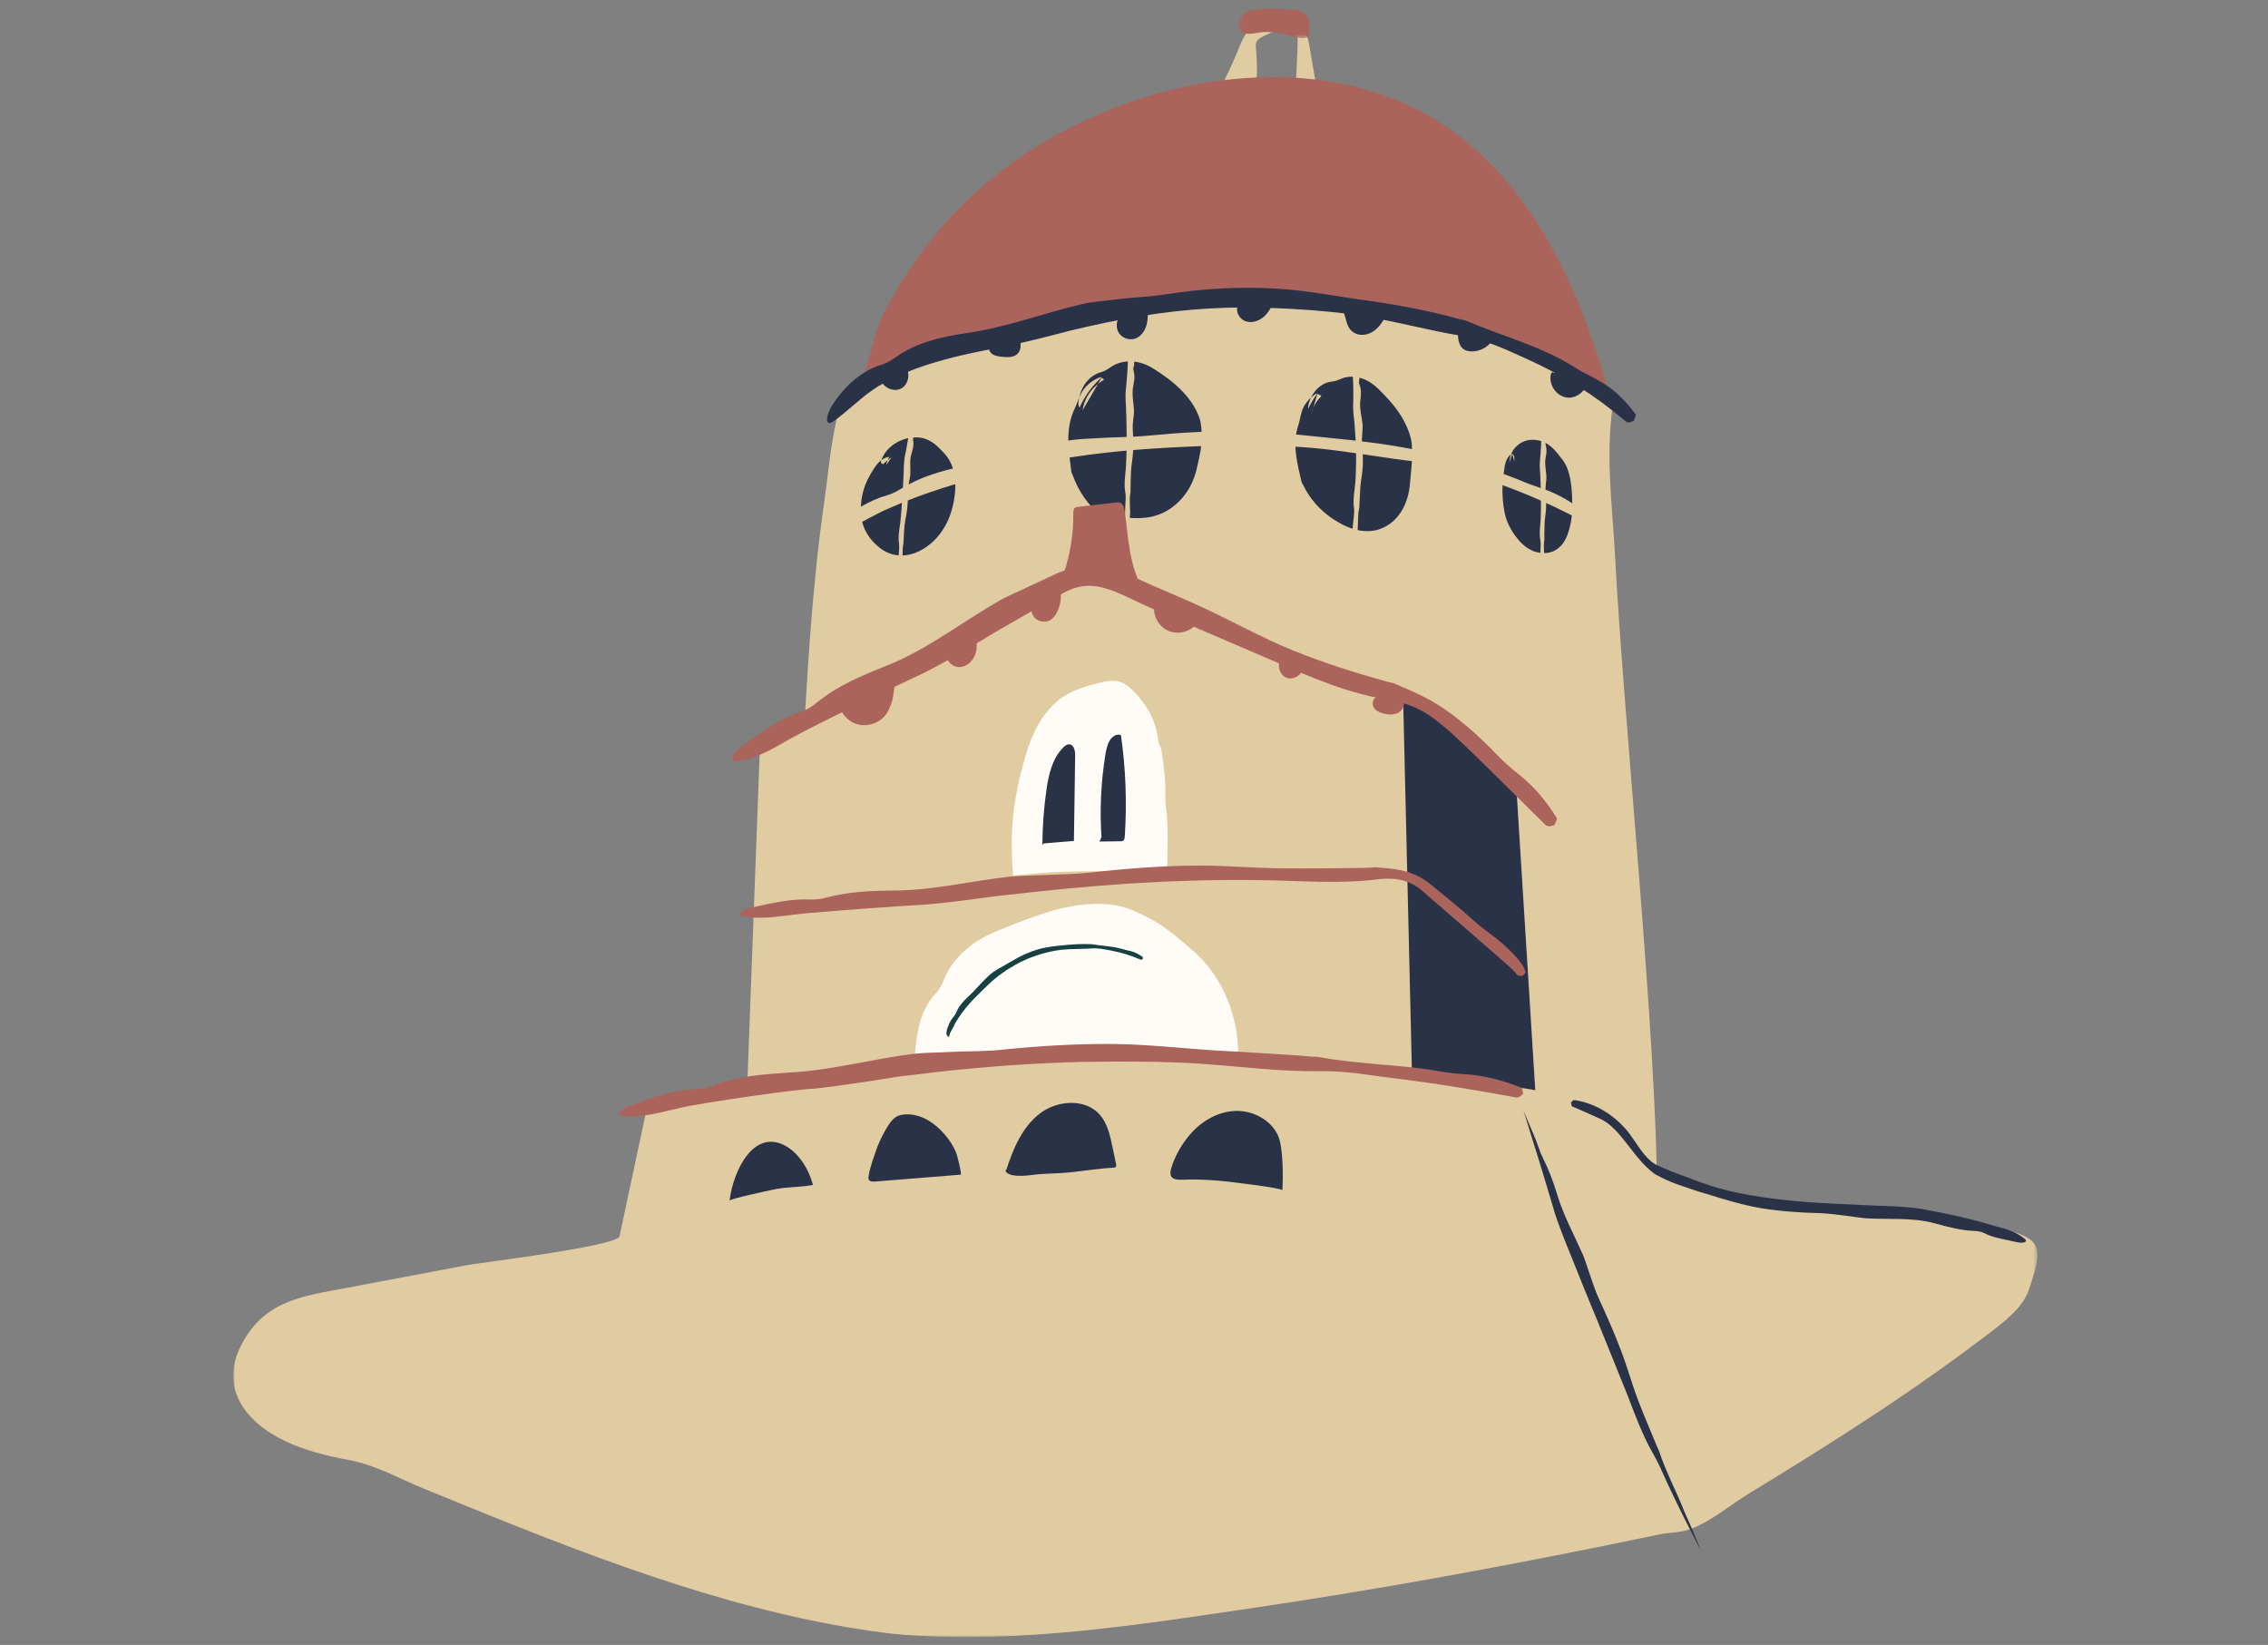 <?xml version="1.0" encoding="UTF-8"?>
<svg width="564px" height="409px" viewBox="0 0 564 409" version="1.1" xmlns="http://www.w3.org/2000/svg" xmlns:xlink="http://www.w3.org/1999/xlink">
    <rect x="0" y="0" width="564" height="409" fill="#808080" stroke="none"/>
    <!-- Generator: Sketch 59.1 (86144) - https://sketch.com -->
    <title>Giovanni Segantini Museum</title>
    <desc>Created with Sketch.</desc>
    <defs>
        <polygon id="path-1" points="0 1.038 448.647 1.038 448.647 145.064 0 145.064"></polygon>
        <polygon id="path-3" points="0.205 1.956 18.084 1.956 18.084 9.458 0.205 9.458"></polygon>
    </defs>
    <g id="Giovanni-Segantini-Museum" stroke="none" stroke-width="1" fill="none" fill-rule="evenodd">
        <g id="Group-113" transform="translate(58, 0)">
            <path d="M252.843,23.632 C254.976,21.108 254.611,17.411 254.482,14.108 C254.353,10.806 253.55,10.24 256.536,8.834 C258.835,7.752 263.356,5.592 264.29,7.955 C264.771,9.172 264.721,10.526 264.664,11.832 C264.495,15.682 264.326,19.53 264.157,23.378 C264.04,26.078 249.28,23.431 247.272,23.072 C246.928,23.012 246.569,22.939 246.3,22.718 C245.575,22.119 245.953,20.957 246.386,20.123 C247.925,17.167 249.213,14.06 250.49,10.98 C251.301,9.021 252.471,7.01 254.432,6.205 C255.717,5.675 257.156,5.741 258.541,5.816 C262.784,6.045 266.178,5.513 267.354,10.043 C267.761,11.612 269.672,25.262 270.648,25.434 C266.803,24.757 262.953,24.08 259.105,23.401 C257.859,23.181 256.46,22.994 255.421,23.719" id="Fill-1" fill="#E1CCA2"></path>
            <path d="M213.046,29.358 C241.035,16.671 274.279,14.841 298.588,29.529 C325.059,45.52 337.025,77.674 343.405,102.678 C342.809,100.343 301.054,95.503 296.683,95.533 C280.521,95.644 264.357,95.729 248.197,95.787 C232.039,95.846 215.879,95.876 199.721,95.88 C184.586,95.884 169,92.668 154.183,98.084 C158.341,92.576 158.566,84.009 161.886,77.608 C165.964,69.742 171.026,62.495 176.593,56.034 C186.209,44.874 198.962,35.741 213.046,29.358" id="Fill-3" fill="#AA645C"></path>
            <path d="M151.813,97.272 C197.023,77.437 240.836,72.388 287.071,78.531 C305.051,79.943 326.597,86.745 343.405,98.632 C341.021,112.401 342.928,124.816 343.659,138.797 C345.769,179.082 354.046,258.479 354.046,296.955 C335.651,298.738 302.373,258.404 283.904,258.1 C246.989,257.495 209.565,267.418 173.496,258.98 C168.726,257.864 171.768,256.514 166.888,256.599 C156.895,256.772 146.928,260.997 136.96,259.706 C137.006,237.424 140.362,214.464 141.46,192.086 C142.567,169.462 143.803,146.803 147.031,124.363 C148.338,115.264 148.463,109.125 151.813,97.272" id="Fill-5" fill="#E1CCA2"></path>
            <path d="M149.031,104.921 C152.774,102.296 155.542,99.344 159.136,96.868 C161.45,95.167 167.872,91.996 174.406,90.128 C180.906,88.198 187.226,87.03 188.48,86.83 C194.682,85.787 207.844,82.291 208.276,82.174 C214.069,80.8 219.844,79.537 225.693,78.596 C231.324,77.681 236.998,77.026 242.698,76.702 C247.974,76.4 253.269,76.382 258.558,76.589 C265.116,76.841 271.694,77.286 278.218,78.171 C287.655,79.462 296.677,82.1 306.034,83.617 C311.679,84.564 316.852,87.064 321.984,89.389 C330.58,93.259 338.635,98.294 345.765,104.349 C346.083,104.617 346.373,104.953 346.816,105.024 C347.193,105.084 347.772,104.806 348.266,104.681 C348.447,104.121 348.92,103.259 348.757,103.037 C346.305,99.693 343.337,96.697 339.694,94.708 C337.635,93.499 335.434,92.542 333.451,91.237 C325.149,86.01 315.636,83.625 306.712,79.785 C306.116,79.539 305.45,79.505 304.825,79.329 C297.557,77.29 290.125,75.902 282.659,74.828 C274.757,73.76 266.971,72.173 258.959,71.734 C250.104,71.262 241.174,71.736 232.408,73.114 C227.938,73.807 223.391,73.942 218.897,74.534 C216.328,74.86 213.719,75.006 211.196,75.584 C201.574,77.852 192.338,81.368 182.462,82.803 C176.478,83.683 170.315,84.985 165.104,88.581 C163.829,89.46 162.523,90.336 161.023,90.745 C155.816,92.387 151.632,96.493 148.741,101.095 C147.025,104.147 147.571,105.886 149.031,104.921" id="Fill-7" fill="#2A3248"></path>
            <path d="M163.689,113.748 C157.425,117.707 155.629,127.267 160.035,133.23 C161.001,134.538 162.233,135.688 163.731,136.317 C167.609,137.943 172.168,135.618 174.747,132.298 C178.375,127.629 179.203,120.942 176.827,115.527 C176.064,113.788 174.958,112.142 173.378,111.088 C169.472,108.481 163.272,111.044 162.344,115.651" id="Fill-9" fill="#2A3248"></path>
            <path d="M163.28,113.596 C161.349,113.723 160.135,115.232 159.237,116.66 C158.593,117.601 157.103,120.051 156.527,122.705 C155.873,125.336 156.122,127.967 156.163,128.479 C156.267,129.767 156.946,131.739 157.938,133.184 C158.891,134.659 160.018,135.557 160.083,135.624 C160.981,136.458 162.05,137.179 163.262,137.618 C164.474,138.066 165.775,138.198 167.007,138.076 C169.395,137.83 171.483,136.744 173.219,135.356 C174.831,134.058 176.14,132.408 177.111,130.633 C178.345,128.425 179.027,125.959 179.374,123.452 C179.897,119.864 179.535,115.691 176.867,112.768 C176.062,111.92 175.282,111.063 174.338,110.328 C173.378,109.605 172.214,109.02 171.002,108.845 C168.974,108.547 166.947,108.972 165.183,109.907 C163.431,110.85 161.891,112.397 161.154,114.426 C161.1,114.607 161.001,114.793 161.079,114.992 C161.144,115.164 161.438,115.349 161.635,115.508 C161.965,115.478 162.519,115.53 162.579,115.452 C163.494,114.239 164.406,113.471 165.302,112.542 C165.801,111.982 166.437,111.493 167.172,111.257 C168.67,110.816 170.249,110.572 171.759,110.985 C173.243,111.392 174.549,112.583 175.119,114.104 C175.194,114.305 175.375,114.444 175.482,114.634 C176.674,116.834 177.362,119.376 177.276,121.913 C177.183,124.619 175.985,127.099 174.721,129.253 C173.317,131.683 171.449,133.732 168.978,134.965 C167.72,135.585 166.272,135.485 165.141,135.084 C164.468,134.858 163.937,134.423 163.343,134.034 C161.027,132.62 158.52,129.668 158.975,126.352 C159.261,124.371 159.875,122.681 159.932,120.674 C159.968,120.184 160.089,119.683 160.447,119.334 C161.714,118.159 162.245,116.681 163.32,115.317 C163.997,114.529 163.959,113.534 163.28,113.596" id="Fill-11" fill="#2A3248"></path>
            <path d="M211.231,101.988 C212.103,95.563 219.519,91.326 225.845,92.732 C232.169,94.139 236.861,100.03 238.179,106.38 C239.734,113.869 236.434,122.68 229.379,125.626 C226.375,126.881 223.028,127.006 219.774,126.968 C218.478,126.955 217.137,126.907 215.967,126.345 C214.94,125.853 214.131,125.001 213.416,124.113 C209.896,119.738 208.145,113.978 208.632,108.383 C209.117,102.788 211.837,97.417 216.06,93.718" id="Fill-13" fill="#2A3248"></path>
            <path d="M211.827,101.711 C212.659,100.748 213.321,99.988 213.883,99.174 C214.441,98.362 215.071,97.577 215.8,96.861 C216.293,96.394 217.282,95.699 218.596,95.175 C219.907,94.647 221.54,94.341 223.066,94.421 C224.588,94.484 225.958,94.953 227.007,95.487 C228.043,96.009 228.712,96.547 228.931,96.716 C229.99,97.621 231.696,99.001 232.89,100.536 C234.126,102.021 234.897,103.48 234.948,103.56 C236.17,106.059 236.792,108.833 236.645,111.676 C236.514,114.404 235.719,117.136 234.273,119.445 C233.599,120.509 232.767,121.454 231.845,122.278 C230.903,123.084 229.833,123.702 228.71,124.182 C225.867,125.306 222.498,125.399 219.158,125.108 C217.992,125 217.123,124.724 216.621,124.262 C216.049,123.797 215.429,122.93 214.801,121.975 C213.575,120.102 212.55,118.157 211.416,116.114 C210.053,113.608 210.243,110.65 210.585,107.975 C211.137,103.419 213.452,99.122 216.738,96.037 C216.885,95.898 217.086,95.808 217.094,95.542 C217.102,95.318 216.875,94.871 216.758,94.516 C216.376,94.25 215.763,93.72 215.62,93.777 C213.484,94.581 211.628,96.12 210.677,98.181 C210.126,99.368 209.735,100.603 209.181,101.757 C208.028,104.137 207.641,106.828 207.665,109.442 C207.698,112.073 208.096,114.607 208.414,117.271 C208.465,117.624 208.68,117.928 208.801,118.256 C209.494,120.192 210.448,122.034 211.632,123.722 C212.236,124.56 212.826,125.38 213.631,126.172 C214.4,126.958 215.526,127.677 216.678,127.973 C217.88,128.31 219.019,128.387 220.054,128.501 C221.099,128.614 222.168,128.729 223.264,128.787 C225.442,128.91 227.804,128.816 230.103,127.973 C232.674,127.045 234.899,125.272 236.514,123.18 C238.153,121.083 239.154,118.629 239.693,116.159 C240.237,113.648 240.897,111.13 240.829,108.472 C240.817,106.971 240.766,105.394 240.277,103.953 C239.327,101.175 237.555,98.785 235.548,96.799 C233.52,94.79 231.267,93.18 228.77,91.621 C227.266,90.686 225.436,89.961 223.515,89.87 C221.623,89.761 219.714,90.231 218.18,91.296 C217.423,91.824 216.684,92.304 215.806,92.534 C214.255,92.936 212.92,93.948 211.962,95.243 C211.004,96.547 210.45,98.139 210.216,99.686 C210.031,100.663 210.377,101.413 210.706,101.741 C211.056,102.082 211.499,102.061 211.827,101.711" id="Fill-15" fill="#2A3248"></path>
            <path d="M268.155,102.829 C268.944,98.611 273.426,95.693 277.711,95.931 C281.993,96.169 285.829,99.056 288.031,102.741 C290.236,106.424 290.999,110.804 291.124,115.095 C291.285,120.549 289.872,126.91 284.947,129.253 C281.739,130.78 277.843,130.093 274.725,128.393 C269.576,125.584 266.063,120.13 265.239,114.324 C264.416,108.513 266.173,102.459 269.657,97.74" id="Fill-17" fill="#2A3248"></path>
            <path d="M268.699,102.61 C269.519,101.812 270.115,101.192 270.703,100.539 C271.289,99.898 271.887,99.243 272.626,98.72 C273.105,98.365 274.063,97.875 275.275,97.646 C276.483,97.388 277.881,97.476 279.193,97.912 C281.851,98.744 283.661,100.815 283.947,101.202 C284.751,102.213 285.981,103.708 286.81,105.284 C287.666,106.817 288.167,108.266 288.206,108.344 C288.983,110.788 289.388,113.482 289.49,116.139 C289.561,118.672 289.263,121.249 288.339,123.503 C287.493,125.589 286.009,127.295 284.066,128.081 C281.688,129.068 278.708,128.673 276.298,127.329 C274.54,126.34 273.056,124.91 271.794,123.378 C270.521,121.835 269.418,120.199 268.232,118.482 C266.776,116.375 266.682,113.736 266.742,111.29 C266.803,107.137 268.297,103.033 270.679,99.658 C270.789,99.509 270.946,99.384 270.908,99.149 C270.874,98.947 270.59,98.597 270.421,98.306 C270.034,98.149 269.4,97.801 269.285,97.875 C267.57,98.985 266.199,100.599 265.661,102.546 C265.339,103.664 265.17,104.808 264.815,105.896 C264.074,108.133 264.018,110.554 264.282,112.873 C264.538,115.214 265.123,117.449 265.655,119.794 C265.715,120.112 265.965,120.35 266.096,120.636 C267.678,123.973 270.215,126.828 273.312,128.919 C274.949,130.025 276.745,131.01 278.775,131.591 C280.784,132.171 283.132,132.308 285.345,131.474 C287.787,130.583 289.758,128.611 290.88,126.477 C292.025,124.327 292.508,122.045 292.665,119.832 C292.825,117.594 293.167,115.341 293.135,113.141 C293.112,111.876 293.195,110.562 292.903,109.289 C292.347,106.847 291.206,104.504 289.77,102.429 C288.318,100.319 286.621,98.532 284.771,96.699 C283.639,95.582 282.248,94.615 280.639,94.077 C279.057,93.564 277.194,93.463 275.577,94.162 C274.784,94.476 274.047,94.813 273.213,94.877 C270.23,95.149 267.999,97.908 267.381,100.686 C267.173,101.58 267.391,102.263 267.695,102.582 C267.997,102.906 268.393,102.904 268.699,102.61" id="Fill-19" fill="#2A3248"></path>
            <path d="M318.041,112.884 C315.917,118.761 316.352,125.516 319.211,131.073 C320.095,132.792 321.242,134.44 322.871,135.477 C324.502,136.515 326.691,136.833 328.374,135.886 C329.944,135.004 330.798,133.237 331.283,131.5 C332.415,127.448 332.034,123.105 330.989,119.031 C330.44,116.889 329.681,114.735 328.245,113.053 C326.809,111.368 324.583,110.224 322.402,110.585 C320.219,110.947 318.347,113.131 318.778,115.301" id="Fill-21" fill="#2A3248"></path>
            <path d="M317.663,112.995 C316.397,114.089 316.189,115.638 316.026,117.093 C315.901,118.07 315.533,120.484 315.636,122.801 C315.682,125.116 316.123,127.284 316.222,127.707 C316.401,128.783 317.035,130.382 317.772,131.632 C318.475,132.899 319.298,133.85 319.345,133.904 C320.607,135.55 322.498,137.051 324.751,137.422 C325.814,137.609 326.951,137.563 328.016,137.166 C329.09,136.773 329.988,136.018 330.616,135.165 C331.784,133.564 332.239,131.773 332.603,130.046 C333.026,127.87 333.038,125.66 332.943,123.476 C332.873,121.888 332.738,120.292 332.416,118.737 C332.096,117.192 331.56,115.586 330.497,114.236 C329.265,112.66 328.037,110.893 326.051,109.991 C324.445,109.263 322.413,109.03 320.609,109.914 C318.91,110.758 317.51,112.425 317.408,114.595 C317.408,114.784 317.365,114.991 317.506,115.153 C317.621,115.29 317.927,115.356 318.144,115.427 C318.404,115.284 318.877,115.143 318.9,115.062 C319.274,113.787 320.027,113.098 320.698,112.253 C321.106,111.792 321.644,111.329 322.284,111.25 C324.813,110.821 328.055,112.366 328.84,115.278 C328.894,115.463 329.039,115.604 329.124,115.777 C330.034,117.824 330.604,120.145 330.878,122.432 C331.149,124.874 330.692,127.298 330.203,129.536 C329.657,132.053 328.87,134.46 326.986,135.121 C325.973,135.492 324.753,135.022 323.867,134.41 C323.341,134.049 322.932,133.505 322.457,133.04 C320.637,131.233 318.559,128.529 318.449,125.519 C318.382,123.675 318.543,121.953 317.995,120.165 C317.849,119.72 317.822,119.255 317.989,118.826 C318.63,117.345 318.461,115.824 318.585,114.226 C318.682,113.247 318.12,112.596 317.663,112.995" id="Fill-23" fill="#2A3248"></path>
            <path d="M278.597,90.998 C278.12,91.998 278.322,92.935 278.432,93.882 C278.583,95.149 278.559,100.142 278.495,100.688 C278.412,102.048 278.805,104.927 278.813,105.017 C278.903,106.287 278.992,107.57 279.081,108.827 C279.149,110.052 279.206,111.277 279.226,112.504 C279.252,113.641 279.234,114.777 279.212,115.913 C279.175,117.32 279.153,118.73 279.018,120.132 C278.823,122.175 278.418,124.196 278.702,126.257 C278.875,127.494 278.599,128.705 278.505,129.928 C278.348,131.965 278.11,133.996 277.877,136.027 C277.867,136.117 277.83,136.208 277.899,136.301 C277.959,136.377 278.152,136.454 278.287,136.53 C278.479,136.5 278.813,136.492 278.841,136.436 C279.264,135.616 279.532,134.77 279.51,133.895 C279.495,133.389 279.447,132.88 279.528,132.384 C279.856,130.347 279.516,128.266 280.033,126.239 C280.067,126.104 280.027,125.965 280.037,125.828 C280.122,124.234 280.206,122.685 280.295,121.043 C280.422,119.358 280.798,117.678 280.883,115.986 C280.971,114.11 280.881,112.234 280.702,110.363 C280.603,109.407 280.752,108.446 280.786,107.487 C280.804,106.939 280.901,106.387 280.861,105.839 C280.706,103.734 280.011,101.667 280.289,99.551 C280.444,98.262 280.583,96.966 280.093,95.719 C279.975,95.413 279.896,95.095 279.973,94.774 C280.244,93.648 279.84,92.582 279.508,91.518 C279.3,90.849 278.775,90.63 278.597,90.998" id="Fill-25" fill="#E1CCA2"></path>
            <path d="M325.601,107.208 C325.166,107.944 325.251,108.673 325.271,109.4 C325.297,110.375 324.997,114.193 324.945,114.61 C324.81,115.652 325.019,117.866 325.023,117.937 C325.062,118.91 325.102,119.901 325.14,120.858 C325.16,121.815 325.184,122.754 325.206,123.675 C325.202,124.551 325.2,125.41 325.196,126.284 C325.176,127.362 325.176,128.442 325.102,129.518 C324.995,131.083 324.741,132.643 325.043,134.214 C325.223,135.157 325.068,136.092 325.057,137.031 C325.025,138.578 324.991,140.158 324.959,141.723 C324.957,141.794 324.937,141.866 324.995,141.933 C325.045,141.989 325.198,142.038 325.305,142.088 C325.45,142.056 325.704,142.032 325.722,141.987 C325.986,141.339 326.131,140.684 326.056,140.017 C326.012,139.632 325.945,139.247 325.978,138.864 C326.1,137.301 325.742,135.725 326.058,134.164 C326.078,134.061 326.042,133.954 326.044,133.85 C326.058,132.631 326.044,131.412 326.096,130.195 C326.151,128.907 326.421,127.624 326.473,126.334 C326.529,124.904 326.469,123.478 326.352,122.049 C326.294,121.32 326.417,120.59 326.465,119.859 C326.493,119.442 326.58,119.025 326.564,118.608 C326.499,117.002 326.052,115.406 326.36,113.803 C326.547,112.827 326.715,111.85 326.419,110.879 C326.346,110.641 326.308,110.396 326.386,110.154 C326.658,109.312 326.433,108.482 326.255,107.653 C326.147,107.134 325.762,106.936 325.601,107.208" id="Fill-27" fill="#E1CCA2"></path>
            <path d="M222.905,87.481 C222.333,88.414 222.434,89.361 222.446,90.304 C222.468,91.565 222.033,96.498 221.959,97.036 C221.774,98.379 222.017,101.252 222.019,101.343 C222.055,102.602 222.094,103.88 222.13,105.127 C222.148,106.356 222.164,107.571 222.182,108.774 C222.166,109.904 222.15,111.02 222.136,112.15 C222.098,113.545 222.084,114.939 221.973,116.333 C221.812,118.356 221.466,120.377 221.834,122.408 C222.053,123.629 221.844,124.839 221.82,126.054 C221.757,128.067 221.691,130.102 221.627,132.129 C221.625,132.22 221.598,132.312 221.673,132.397 C221.737,132.469 221.935,132.53 222.072,132.594 C222.259,132.55 222.589,132.514 222.611,132.457 C222.962,131.615 223.159,130.765 223.068,129.907 C223.018,129.411 222.937,128.911 222.982,128.418 C223.163,126.395 222.72,124.36 223.149,122.341 C223.177,122.206 223.131,122.069 223.133,121.936 C223.167,120.361 223.165,118.785 223.249,117.21 C223.338,115.547 223.702,113.891 223.785,112.225 C223.876,110.379 223.815,108.536 223.686,106.688 C223.618,105.745 223.785,104.805 223.86,103.862 C223.9,103.324 224.019,102.786 224.002,102.246 C223.942,100.173 223.382,98.097 223.799,96.034 C224.055,94.779 224.284,93.522 223.916,92.259 C223.825,91.946 223.779,91.628 223.882,91.32 C224.246,90.242 223.962,89.16 223.747,88.084 C223.61,87.407 223.115,87.137 222.905,87.481" id="Fill-29" fill="#E1CCA2"></path>
            <path d="M168.689,105.428 C168.115,106.161 168.105,106.975 168.027,107.779 C167.92,108.851 167.117,113.009 167.022,113.465 C166.75,114.595 166.748,117.065 166.744,117.142 C166.692,118.22 166.638,119.316 166.585,120.377 C166.527,121.433 166.468,122.471 166.412,123.494 C166.34,124.459 166.269,125.408 166.199,126.373 C166.098,127.562 166.023,128.755 165.877,129.942 C165.661,131.664 165.295,133.383 165.558,135.132 C165.711,136.179 165.508,137.209 165.464,138.248 C165.385,139.967 165.307,141.712 165.226,143.447 C165.224,143.523 165.202,143.604 165.264,143.676 C165.319,143.737 165.486,143.789 165.605,143.843 C165.764,143.805 166.046,143.775 166.066,143.727 C166.372,143.007 166.545,142.286 166.475,141.553 C166.436,141.13 166.376,140.704 166.42,140.283 C166.599,138.561 166.265,136.818 166.682,135.105 C166.71,134.993 166.674,134.874 166.68,134.759 C166.752,133.419 166.799,132.075 166.932,130.737 C167.066,129.323 167.451,127.929 167.6,126.516 C167.765,124.953 167.813,123.383 167.811,121.806 C167.813,121 168.013,120.21 168.138,119.416 C168.21,118.961 168.345,118.512 168.369,118.054 C168.46,116.291 168.144,114.484 168.667,112.77 C168.989,111.726 169.287,110.682 169.092,109.58 C169.044,109.306 169.032,109.032 169.15,108.78 C169.555,107.902 169.422,106.961 169.344,106.026 C169.295,105.44 168.901,105.158 168.689,105.428" id="Fill-31" fill="#E1CCA2"></path>
            <path d="M148.881,132.816 C152.954,131.786 156.383,129.695 159.985,127.848 C162.373,126.592 168.48,123.971 174.4,122.013 C180.301,119.996 185.987,118.646 187.111,118.41 C189.937,117.731 194.252,116.698 197.969,115.805 C201.688,114.933 204.785,114.316 204.972,114.274 C210.267,113.337 215.625,112.64 221.017,112.144 C226.212,111.663 231.437,111.332 236.67,111.091 C241.51,110.871 246.352,110.748 251.191,110.756 C257.189,110.758 263.187,110.893 269.145,111.441 C277.815,112.261 286.275,113.938 294.891,114.852 C300.081,115.422 305.034,117.111 309.967,118.688 C318.221,121.304 326.22,124.68 333.883,128.672 C334.224,128.849 334.558,129.085 334.95,129.099 C335.283,129.111 335.693,128.841 336.072,128.698 C336.072,128.244 336.237,127.531 336.042,127.378 C333.122,125.037 329.923,123.075 326.411,121.793 C324.382,121.064 322.322,120.419 320.345,119.573 C312.216,116.101 303.5,114.592 295.084,111.997 C294.522,111.828 293.922,111.816 293.346,111.701 C286.628,110.39 279.828,109.569 273.027,108.919 C265.843,108.216 258.645,107.291 251.402,107.188 C243.377,107.089 235.403,107.567 227.442,108.322 C223.379,108.717 219.269,108.663 215.168,108.931 C212.824,109.084 210.455,109.11 208.123,109.469 C199.119,110.863 190.604,114.012 181.773,115.858 C176.389,116.99 171.007,118.487 166.263,121.416 C165.1,122.142 163.865,122.788 162.559,123.167 C157.942,124.447 153.997,127.189 150.19,129.931 C147.796,131.688 147.363,133.183 148.881,132.816" id="Fill-33" fill="#E1CCA2"></path>
            <path d="M162.672,93.722 C162.344,93.043 161.191,93.031 160.848,93.701 C161.034,96.055 163.985,97.697 166.079,96.609 C168.173,95.521 168.53,92.158 166.713,90.655" id="Fill-35" fill="#2A3248"></path>
            <path d="M188.287,85.488 C187.609,86.127 187.9,87.346 188.623,87.93 C189.348,88.515 190.333,88.638 191.259,88.726 C192.682,88.865 194.362,88.881 195.239,87.753 C196.615,85.992 194.881,82.899 196.516,81.378" id="Fill-37" fill="#2A3248"></path>
            <path d="M220.563,78.579 C219.547,79.72 219.42,81.559 220.269,82.831 C221.117,84.102 222.865,84.686 224.306,84.182 C225.661,83.709 226.608,82.424 227.041,81.054 C227.473,79.681 227.471,78.217 227.467,76.78" id="Fill-39" fill="#2A3248"></path>
            <path d="M249.866,75.891 C249.154,77.343 250.13,79.239 251.634,79.83 C253.14,80.42 254.914,79.898 256.154,78.862 C257.397,77.827 258.192,76.352 258.812,74.859" id="Fill-41" fill="#2A3248"></path>
            <path d="M279.703,75.951 C278.835,76.074 277.955,75.866 277.079,75.91 C276.827,75.925 276.566,75.961 276.362,76.106 C275.893,76.44 275.937,77.158 276.153,77.689 C276.906,79.547 276.789,81.628 278.819,82.791 C280.307,83.641 282.264,83.284 283.665,82.291 C285.062,81.3 285.995,79.781 286.742,78.235" id="Fill-43" fill="#2A3248"></path>
            <path d="M310.101,82.639 C308.758,82.142 307.363,81.781 305.947,81.563 C305.617,81.511 305.257,81.475 304.975,81.652 C304.584,81.9 304.522,82.438 304.532,82.901 C304.598,85.436 305.226,87.435 308.178,87.37 C310.755,87.316 313.198,85.476 313.963,83.014" id="Fill-45" fill="#2A3248"></path>
            <path d="M328.287,92.657 C328.287,92.359 327.802,92.597 327.719,92.883 C326.946,95.526 329.04,98.609 331.778,98.863 C334.521,99.117 337.144,96.471 336.87,93.731" id="Fill-47" fill="#2A3248"></path>
            <path d="M206.459,142.8 C208.128,137.943 208.96,132.797 208.908,127.659 C208.904,127.123 208.938,126.489 209.393,126.207 C209.586,126.088 209.82,126.058 210.043,126.031 C213.15,125.675 216.255,125.318 219.359,124.962 C219.798,124.911 220.261,124.865 220.66,125.054 C221.339,125.381 221.544,126.231 221.659,126.976 C222.529,132.668 222.655,138.59 224.937,143.876" id="Fill-49" fill="#AA645C"></path>
            <polygon id="Fill-51" fill="#E1CCA2" points="149.426 175.478 130.987 185.431 127.781 271.055 315.618 273.079 180.928 196.056"></polygon>
            <polygon id="Fill-53" fill="#2A3248" points="290.936 174.109 293.137 267.546 302.384 267.619 323.787 271.054 318.931 193.431 301.124 177.649"></polygon>
            <path d="M125.215,189.336 C130.331,188.611 134.457,185.975 138.703,183.58 C144.381,180.378 167.379,169.307 169.936,168.171 C176.315,165.336 188.925,157.502 189.328,157.271 L206.267,147.531 C208.727,146.155 211.28,145.432 213.964,145.712 C216.65,145.956 219.415,147.088 222.207,148.384 C224.77,149.59 227.523,150.924 230.197,152.048 L238.194,155.546 C244.841,158.401 251.477,161.25 258.143,164.111 C262.978,166.208 267.822,168.346 272.807,170.145 C277.748,171.967 283.022,173.343 288.057,174.159 C291.079,174.691 293.906,175.702 296.393,177.209 C298.902,178.72 301.159,180.685 303.428,182.701 C310.922,189.699 318.35,197.306 325.805,204.588 C326.136,204.912 326.434,205.315 326.913,205.434 C327.32,205.537 327.968,205.281 328.51,205.184 C328.741,204.578 329.315,203.667 329.156,203.413 C326.752,199.585 323.989,196.106 320.568,193.265 C318.597,191.627 316.556,190.049 314.798,188.192 C311.174,184.426 307.354,180.813 303.043,177.6 C300.893,176.006 298.616,174.545 296.2,173.314 C293.792,172.079 291.299,171.07 288.849,169.99 C288.196,169.704 287.471,169.656 286.797,169.46 C278.969,167.272 271.283,164.846 263.757,161.816 C255.806,158.627 248.338,154.339 240.53,150.785 C236.261,148.801 231.695,146.951 227.561,145.1 C225.427,144.136 223.22,143.095 220.79,142.224 C218.372,141.374 215.662,140.653 212.806,140.77 C209.915,140.85 207.062,141.56 204.547,142.692 C202.32,143.738 200.081,144.787 197.857,145.831 C195.352,147.06 192.73,148.075 190.312,149.464 C181.014,154.807 172.501,161.542 162.51,165.511 C156.434,167.929 150.391,170.417 145.249,174.598 C143.983,175.627 142.611,176.558 141.055,177.034 C135.607,178.698 131.157,182.186 126.629,185.474 C123.778,187.545 123.325,189.604 125.215,189.336" id="Fill-55" fill="#AA645C"></path>
            <path d="M229.868,184.936 C230.669,188.826 231.436,209.645 231.436,216.382 C219.347,214.674 207.059,215.637 194.888,216.602 C194.171,206.482 195.266,195.018 198.546,185.373 C200.29,180.251 203.485,175.416 208.227,172.815 C210.611,171.507 213.273,170.814 215.925,170.226 C217.261,169.932 218.661,169.66 219.986,170.002 C221.107,170.292 222.078,170.999 222.939,171.777 C226.684,175.152 228.851,179.997 229.868,184.936" id="Fill-57" fill="#FFFCF8"></path>
            <path d="M218.652,170.07 C217.782,170.07 216.886,170.245 215.974,170.448 C212.998,171.105 210.56,171.794 208.335,173.011 C204.097,175.338 200.698,179.755 198.763,185.446 C195.703,194.44 194.37,205.693 195.099,216.359 C206.952,215.416 219.198,214.461 231.208,216.121 C231.192,209.354 230.439,188.829 229.648,184.981 C228.856,181.141 227.024,175.761 222.786,171.943 C222.131,171.353 221.121,170.529 219.931,170.221 C219.512,170.112 219.087,170.07 218.652,170.07 L218.652,170.07 Z M194.68,216.845 L194.664,216.619 C193.895,205.828 195.232,194.414 198.332,185.301 C200.308,179.501 203.781,174.996 208.12,172.616 C210.391,171.369 212.861,170.672 215.876,170.005 C217.303,169.691 218.696,169.435 220.041,169.784 C221.328,170.116 222.397,170.984 223.088,171.609 C227.419,175.508 229.285,180.984 230.091,184.89 C230.898,188.811 231.663,209.886 231.663,216.383 L231.663,216.645 L231.403,216.607 C219.292,214.894 206.892,215.878 194.905,216.829 L194.68,216.845 Z" id="Fill-59" fill="#FFFCF8"></path>
            <path d="M229.767,185.453 C229.713,188.495 229.955,191.54 230.166,194.592 C230.301,196.629 230.474,201.65 230.547,206.377 C230.567,208.738 230.587,211.027 230.603,212.84 C230.599,213.743 230.595,214.524 230.591,215.137 C230.589,215.336 230.585,215.381 230.583,215.358 L230.573,215.379 L230.561,215.393 L230.516,215.364 C230.257,215.326 229.983,215.288 229.699,215.246 C229.022,215.171 228.3,215.09 227.549,215.008 C226.051,214.867 224.456,214.77 222.992,214.72 C220.061,214.619 217.644,214.675 217.499,214.675 C213.388,214.71 209.287,214.919 205.201,215.213 L199.298,215.675 L196.35,215.923 L195.42,216.005 C195.382,215.818 195.396,215.741 195.349,215.131 C195.148,211.51 195.18,207.872 195.458,204.255 C195.786,199.768 196.467,195.301 197.592,190.959 C198.46,187.82 199.427,184.692 200.921,181.889 C202.417,179.08 204.364,176.534 206.812,174.533 C209.754,172.089 213.758,171.303 217.497,170.59 C220.618,169.831 222.998,172.544 224.911,174.988 C226.779,177.561 228.042,180.563 228.809,183.674 C228.879,183.95 228.932,184.248 229.049,184.492 C229.149,184.698 229.351,184.837 229.51,185.01 C229.63,184.824 229.872,184.633 229.85,184.45 C229.536,181.7 228.737,178.931 227.249,176.505 C226.389,175.109 225.38,173.81 224.279,172.605 C223.151,171.404 221.899,170.151 220.155,169.663 C218.397,169.212 216.702,169.726 215.128,170.088 C211.934,170.86 208.693,171.865 205.92,173.818 C205.546,174.064 205.227,174.386 204.891,174.68 C200.935,178.15 198.625,183.072 197.26,187.994 C195.704,193.198 194.54,198.539 194.081,203.981 C193.833,206.995 193.755,210.019 193.874,213.039 L193.992,215.302 L194.111,217.043 C194.166,217.168 194.041,217.498 194.242,217.454 L194.768,217.407 L195.808,217.317 C197.302,217.172 198.8,217.027 200.303,216.884 C203.339,216.589 206.395,216.521 209.438,216.434 C211.171,216.416 212.935,216.398 214.658,216.38 C217.993,216.291 221.333,216.203 224.665,216.334 C226.33,216.406 227.994,216.517 229.647,216.72 L231.237,216.928 L231.743,216.996 L231.998,217.031 C232.026,216.976 232.006,216.872 232.012,216.793 L232.018,215.773 C232.037,214.895 232.053,214.007 232.073,213.078 C232.188,208.988 232.23,204.894 231.733,200.816 C231.61,199.812 231.517,198.779 231.555,197.773 C231.676,194.25 231.239,190.76 230.718,187.289 C230.371,185.08 229.731,184.313 229.767,185.453" id="Fill-61" fill="#FFFCF8"></path>
            <path d="M218.55,170.688 C218.226,170.688 217.894,170.727 217.552,170.809 C213.956,171.494 209.889,172.27 206.957,174.706 C204.664,176.582 202.701,179.034 201.12,181.997 C199.719,184.619 198.782,187.5 197.812,191.018 C196.739,195.156 196.024,199.615 195.684,204.271 C195.412,207.831 195.372,211.482 195.577,215.118 C195.593,215.352 195.601,215.509 195.607,215.622 C195.611,215.678 195.613,215.723 195.617,215.759 L199.276,215.447 L205.181,214.987 C209.883,214.649 213.795,214.48 217.497,214.449 L217.63,214.447 C219.922,214.407 221.812,214.451 223.002,214.494 C224.561,214.548 226.139,214.649 227.569,214.782 L230.363,215.114 L230.375,212.84 L230.319,206.378 C230.241,201.434 230.063,196.51 229.943,194.606 L229.878,193.693 C229.689,190.993 229.492,188.201 229.54,185.455 L229.54,185.372 L229.345,185.165 C229.298,185.114 229.248,185.068 229.202,185.024 C229.071,184.899 228.934,184.772 228.843,184.592 C228.741,184.377 228.686,184.143 228.634,183.913 L228.59,183.73 C227.774,180.424 226.477,177.529 224.73,175.121 C223.026,172.949 221.025,170.688 218.55,170.688 L218.55,170.688 Z M194.337,216.998 C194.359,217.073 194.355,217.149 194.353,217.218 L200.28,216.658 C203.133,216.384 206.043,216.303 208.856,216.226 L209.43,216.21 L214.715,216.152 C217.979,216.065 221.355,215.983 224.675,216.108 C226.634,216.194 228.225,216.319 229.673,216.494 L231.789,216.774 L231.793,215.773 L231.843,213.073 C231.952,209.362 232.022,205.054 231.505,200.844 C231.396,199.921 231.292,198.835 231.328,197.765 C231.443,194.443 231.078,191.185 230.492,187.32 C230.337,186.337 230.14,185.717 229.991,185.394 C229.991,185.41 229.991,185.429 229.993,185.447 L229.993,185.457 C229.945,188.185 230.14,190.969 230.329,193.661 L230.392,194.576 C230.518,196.486 230.694,201.42 230.774,206.374 L230.83,212.84 L230.818,215.138 C230.816,215.352 230.814,215.497 230.714,215.56 L230.603,215.67 L230.466,215.598 L230.386,215.602 L230.381,215.572 L229.667,215.471 L227.524,215.233 C226.109,215.1 224.532,214.999 222.984,214.945 C221.798,214.905 219.908,214.86 217.636,214.901 L217.499,214.903 C213.809,214.931 209.905,215.102 205.217,215.441 L195.245,216.247 L195.2,216.053 C195.174,215.926 195.168,215.848 195.158,215.648 C195.152,215.535 195.142,215.382 195.124,215.149 C194.921,211.486 194.959,207.817 195.237,204.236 C195.575,199.556 196.296,195.069 197.373,190.903 C198.356,187.351 199.302,184.441 200.721,181.784 C202.326,178.768 204.327,176.269 206.667,174.357 C209.689,171.849 213.815,171.061 217.455,170.366 C220.679,169.586 223.075,172.276 225.09,174.849 C226.876,177.309 228.201,180.259 229.026,183.621 L229.073,183.811 C229.123,184.024 229.171,184.228 229.25,184.395 C229.298,184.492 229.393,184.58 229.486,184.673 C229.544,184.608 229.622,184.51 229.628,184.469 C229.28,181.486 228.418,178.844 227.057,176.624 C226.25,175.314 225.259,174.011 224.114,172.758 C222.94,171.506 221.746,170.344 220.093,169.882 C218.581,169.49 217.119,169.844 215.709,170.183 L215.176,170.31 C212.26,171.015 208.888,172.004 206.051,174.001 C205.783,174.178 205.538,174.4 205.302,174.613 C205.215,174.694 205.127,174.772 205.04,174.849 C201.623,177.845 199.078,182.287 197.48,188.056 C195.768,193.778 194.731,198.99 194.306,204.001 C194.057,207.071 193.986,210.11 194.101,213.031 L194.337,216.998 Z M194.202,217.687 C194.117,217.687 194.047,217.645 194.01,217.615 C193.884,217.506 193.894,217.339 193.9,217.214 C193.902,217.181 193.906,217.133 193.902,217.115 L193.888,217.081 L193.89,217.059 L193.769,215.318 L193.648,213.051 C193.533,210.11 193.6,207.051 193.857,203.962 C194.282,198.921 195.327,193.677 197.045,187.929 C198.668,182.08 201.259,177.565 204.742,174.508 C204.827,174.432 204.913,174.355 204.998,174.279 C205.246,174.053 205.501,173.819 205.795,173.626 C208.691,171.589 212.109,170.584 215.073,169.868 L215.605,169.743 C217.079,169.393 218.605,169.03 220.21,169.443 C221.981,169.939 223.224,171.148 224.446,172.449 C225.614,173.727 226.62,175.05 227.442,176.388 C228.837,178.665 229.723,181.369 230.075,184.423 C230.088,184.534 230.059,184.633 230.009,184.725 C230.537,184.943 230.851,186.688 230.941,187.252 C231.527,191.142 231.898,194.42 231.783,197.781 C231.741,198.821 231.847,199.885 231.956,200.791 C232.473,205.032 232.405,209.36 232.298,213.083 L232.242,216.795 C232.238,216.829 232.238,216.853 232.238,216.875 C232.242,216.954 232.244,217.044 232.202,217.129 L232.129,217.278 L229.618,216.946 C228.183,216.768 226.604,216.645 224.657,216.559 C221.355,216.432 217.983,216.519 214.727,216.603 L214.662,216.605 L208.868,216.678 C206.063,216.754 203.16,216.835 200.323,217.109 L194.262,217.679 C194.24,217.683 194.22,217.687 194.202,217.687 L194.202,217.687 Z" id="Fill-63" fill="#FFFCF8"></path>
            <path d="M201.211,210.051 C201.234,205.475 201.574,200.901 202.228,196.374 C202.782,192.544 203.69,188.492 206.467,185.799 C206.869,185.41 207.362,185.033 207.92,185.065 C209.068,185.132 209.384,186.667 209.368,187.819 C209.265,194.905 209.163,201.993 209.06,209.081 L201.598,209.71" id="Fill-65" fill="#2A3248"></path>
            <path d="M215.915,208.106 C215.46,201.318 215.782,194.454 216.863,187.775 C217.071,186.491 217.32,185.171 217.963,184.124 C218.601,183.078 219.733,182.371 220.749,182.76 C221.943,191.047 222.267,199.521 221.712,207.908 C221.688,208.287 221.643,208.706 221.406,208.95 C221.198,209.157 220.908,209.171 220.643,209.175 C218.899,209.198 217.159,209.218 215.42,209.238" id="Fill-67" fill="#2A3248"></path>
            <path d="M171.287,265.449 C173.214,256.05 176.997,246.605 184.749,239.301 C192.499,231.996 204.803,227.192 216.706,228.841 C227.541,230.34 236.484,236.954 241.15,244.806 C245.815,252.655 246.691,261.601 245.99,270.252 C218.796,271.181 191.54,270.964 164.373,269.604" id="Fill-69" fill="#FFFCF8"></path>
            <path d="M212.932,271.04 C196.704,271.04 180.463,270.637 164.364,269.829 L164.388,269.376 C191.36,270.728 218.745,270.945 245.78,270.032 C246.569,259.93 244.992,251.714 240.955,244.92 C235.966,236.523 226.66,230.446 216.673,229.064 C205.692,227.545 193.222,231.629 184.901,239.466 C178.182,245.799 173.799,254.313 171.511,265.493 L171.066,265.403 C173.376,254.126 177.801,245.535 184.593,239.138 C193.007,231.21 205.607,227.087 216.738,228.615 C226.855,230.017 236.288,236.174 241.344,244.689 C245.455,251.611 247.05,259.979 246.212,270.27 L246.198,270.47 L245.999,270.478 C235.018,270.852 223.976,271.04 212.932,271.04" id="Fill-71" fill="#FFFCF8"></path>
            <path d="M172.201,264.948 C175.042,261.336 175.823,257.451 177.398,253.7 C178.366,251.193 181.846,245.437 186.563,241.563 C191.156,237.608 196.582,235.649 197.611,235.355 C200.228,234.489 204.273,233.131 207.865,232.542 C211.439,231.9 214.464,231.946 214.641,231.956 C219.731,232.176 224.819,233.711 229.277,236.417 C233.573,239.012 237.272,242.683 239.716,247.073 C242.028,251.153 243.238,255.829 243.636,260.59 C243.89,263.389 243.794,267.312 243.673,267.676 C243.653,267.737 243.681,267.843 243.624,267.862 L243.397,267.86 L242.95,267.851 L242.517,267.839 L241.748,267.831 L237.073,267.769 C228.012,267.521 218.98,266.451 209.943,267.864 C204.511,268.708 199.091,267.94 193.673,267.809 C184.63,267.586 175.598,267.064 166.574,266.494 C166.173,266.467 165.754,266.352 165.37,266.612 C165.043,266.836 164.757,267.539 164.451,268.029 C164.637,268.716 164.767,269.917 165.015,270.009 C168.75,271.428 172.547,272.268 176.407,272.042 C178.634,271.917 180.867,271.676 183.08,271.879 C192.152,272.725 201.259,271.156 210.33,272.641 C210.93,272.737 211.54,272.56 212.146,272.564 C219.211,272.554 226.266,272.544 233.34,272.534 C235.208,272.558 237.077,272.635 238.945,272.737 L241.75,272.909 L242.455,272.955 L243.624,272.985 L246.034,273.04 L248.511,273.064 C248.801,273.146 248.763,272.892 248.791,272.703 L248.863,272.125 L249.012,270.948 L249.286,268.522 L249.417,267.275 L249.5,266.252 C249.681,264.287 249.753,262.293 249.626,260.286 C249.194,251.435 245.223,242.167 238.234,236.322 C234.791,233.322 231.304,230.278 227.106,228.203 C224.732,227.028 222.272,225.809 219.602,225.356 C214.462,224.493 209.267,225.16 204.499,226.47 C199.695,227.79 195.231,229.607 190.602,231.452 C184.968,233.602 179.444,237.594 177.06,243.402 C176.484,244.831 175.823,246.187 174.782,247.285 C171.066,251.195 170.196,256.649 169.811,261.618 C169.578,264.805 171.158,266.3 172.201,264.948" id="Fill-73" fill="#FFFCF8"></path>
            <path d="M233.342,272.308 C235.031,272.33 236.868,272.397 238.956,272.511 L242.467,272.727 L246.039,272.814 L248.552,272.84 C248.552,272.82 248.554,272.8 248.554,272.781 C248.558,272.745 248.56,272.707 248.566,272.673 L248.787,270.92 L249.192,267.253 L249.273,266.235 C249.474,264.082 249.514,262.141 249.401,260.302 C248.944,250.937 244.716,242.04 238.088,236.495 C234.685,233.53 231.174,230.467 227.008,228.406 C224.642,227.235 222.198,226.026 219.564,225.577 C215.044,224.822 209.998,225.196 204.558,226.687 C200.044,227.928 195.884,229.587 191.48,231.341 L190.683,231.66 C184.228,234.126 179.339,238.438 177.269,243.489 C176.75,244.782 176.061,246.263 174.946,247.442 C171.302,251.276 170.432,256.528 170.037,261.636 C169.89,263.628 170.478,264.926 171.136,265.178 C171.517,265.323 171.831,265.059 172.02,264.809 L172.022,264.807 C174.042,262.24 175.026,259.48 175.983,256.81 C176.355,255.761 176.746,254.675 177.189,253.615 C178.043,251.403 181.425,245.493 186.419,241.387 C190.762,237.65 196.041,235.571 197.549,235.137 L197.776,235.061 C200.384,234.196 204.326,232.893 207.828,232.319 C211.265,231.7 214.313,231.708 214.655,231.732 C219.822,231.954 224.922,233.507 229.392,236.223 C233.868,238.925 237.504,242.636 239.916,246.962 C242.105,250.824 243.431,255.406 243.864,260.572 C244.112,263.282 244.036,267.303 243.889,267.747 C243.885,267.825 243.876,268.014 243.697,268.077 L243.621,268.087 L241.744,268.057 L237.069,267.994 C234.808,267.934 232.515,267.817 230.296,267.708 C223.629,267.372 216.741,267.033 209.978,268.087 C206.058,268.697 202.093,268.47 198.26,268.248 C196.754,268.162 195.195,268.073 193.665,268.035 C184.54,267.809 175.246,267.269 166.56,266.719 C166.481,266.713 166.401,266.707 166.322,266.697 C166.002,266.663 165.736,266.632 165.497,266.802 C165.316,266.922 165.112,267.307 164.927,267.646 C164.852,267.789 164.774,267.934 164.695,268.067 C164.746,268.268 164.792,268.504 164.838,268.74 C164.911,269.106 165.03,269.715 165.126,269.818 C169.208,271.361 172.898,272.006 176.398,271.816 C176.853,271.79 177.312,271.76 177.767,271.73 C179.52,271.615 181.323,271.494 183.1,271.653 C187.095,272.026 191.172,271.927 195.105,271.832 C200.116,271.712 205.281,271.585 210.367,272.417 C210.689,272.467 211.033,272.431 211.395,272.393 C211.631,272.364 211.879,272.338 212.126,272.338 L212.148,272.338 L233.342,272.308 Z M248.612,273.307 C248.57,273.307 248.528,273.303 248.485,273.291 L246.031,273.267 L242.445,273.18 L238.929,272.963 C236.85,272.85 235.019,272.783 233.338,272.761 L212.146,272.79 L212.126,272.79 C211.901,272.79 211.679,272.814 211.444,272.842 C211.069,272.884 210.681,272.929 210.294,272.864 C205.246,272.038 200.1,272.169 195.117,272.284 C191.162,272.385 187.077,272.479 183.058,272.104 C181.316,271.947 179.527,272.066 177.801,272.181 C177.342,272.211 176.879,272.243 176.42,272.268 C172.872,272.481 169.101,271.804 164.931,270.221 C164.657,270.118 164.559,269.673 164.395,268.828 C164.341,268.565 164.293,268.301 164.236,268.087 L164.208,267.992 L164.261,267.91 C164.351,267.765 164.442,267.599 164.528,267.43 C164.758,267.009 164.971,266.61 165.241,266.427 C165.618,266.167 166.016,266.211 166.367,266.248 C166.443,266.254 166.518,266.264 166.59,266.268 C175.268,266.816 184.558,267.356 193.677,267.583 C195.213,267.62 196.774,267.71 198.286,267.797 C202.093,268.016 206.042,268.242 209.907,267.642 C216.717,266.576 223.635,266.922 230.318,267.255 C232.535,267.366 234.824,267.481 237.077,267.543 L243.45,267.636 C243.452,267.624 243.454,267.612 243.46,267.603 C243.558,267.275 243.671,263.461 243.413,260.61 C242.987,255.509 241.676,250.992 239.517,247.186 C237.152,242.926 233.566,239.272 229.158,236.61 C224.753,233.932 219.729,232.403 214.631,232.184 C214.605,232.186 211.575,232.107 207.906,232.766 C204.435,233.332 200.511,234.632 197.917,235.492 L197.68,235.568 C196.192,236 190.997,238.047 186.711,241.734 C181.782,245.783 178.449,251.602 177.608,253.784 C177.167,254.838 176.78,255.92 176.408,256.963 C175.439,259.665 174.445,262.46 172.383,265.087 C171.978,265.603 171.467,265.786 170.973,265.601 C170.162,265.288 169.415,263.933 169.588,261.601 C169.969,256.657 170.867,251.074 174.62,247.129 C175.681,246.007 176.343,244.571 176.851,243.317 C178.969,238.149 183.952,233.749 190.518,231.239 L191.313,230.922 C195.727,229.161 199.899,227.499 204.437,226.25 C209.944,224.741 215.054,224.364 219.639,225.13 C222.341,225.591 224.811,226.814 227.203,227.997 C231.427,230.086 234.963,233.169 238.38,236.149 C245.101,241.772 249.389,250.79 249.852,260.274 C249.967,262.137 249.925,264.102 249.722,266.274 L249.512,268.546 L249.005,272.818 C248.995,272.953 248.983,273.136 248.828,273.245 C248.765,273.285 248.693,273.307 248.612,273.307 L248.612,273.307 Z" id="Fill-75" fill="#FFFCF8"></path>
            <path d="M126.601,227.81 C130.969,228.63 135.209,227.93 139.461,227.409 C145.145,226.714 167.497,225.138 169.943,225.059 C176.054,224.779 188.934,222.904 189.343,222.865 C195.019,222.215 200.699,221.584 206.385,221.032 C211.867,220.508 217.354,220.049 222.847,219.684 C227.933,219.366 233.023,219.122 238.115,218.985 C244.431,218.799 250.741,218.707 257.057,218.876 C266.251,219.039 275.518,219.801 284.654,218.628 C287.321,218.312 289.943,218.447 292.222,219.362 C293.36,219.811 294.405,220.444 295.355,221.211 C296.277,221.963 297.381,223.004 298.403,223.865 L308.829,232.899 L314.026,237.434 C315.679,238.939 317.724,240.499 318.838,241.843 C319.033,242.09 319.15,242.366 319.424,242.501 C319.659,242.616 320.131,242.588 320.515,242.699 C320.851,242.393 321.459,241.913 321.381,241.643 C320.769,239.634 319.192,238.125 317.904,236.761 C316.543,235.373 315.097,234.078 313.543,232.899 C311.747,231.543 309.906,230.229 308.255,228.708 C304.871,225.589 301.256,222.74 297.689,219.837 C295.832,218.302 293.595,217.174 291.26,216.587 C288.92,215.991 286.536,215.83 284.2,215.648 C283.582,215.602 282.962,215.729 282.35,215.749 C275.233,215.906 268.077,215.955 260.941,215.91 C253.409,215.832 245.812,215.092 238.225,215.227 C229.817,215.344 221.443,216.031 213.101,216.952 C208.845,217.425 204.54,217.407 200.258,217.627 C197.805,217.746 195.345,217.728 192.907,217.99 C183.538,219.037 174.33,221.308 164.905,221.411 C159.173,221.475 153.441,221.61 147.851,223.093 C146.474,223.458 145.047,223.732 143.631,223.655 C138.668,223.389 133.878,224.584 129.09,225.609 C126.074,226.258 124.987,227.507 126.601,227.81" id="Fill-77" fill="#AA645C"></path>
            <path d="M178.092,257.491 C178.217,256.562 179.062,255.575 179.523,254.457 C179.914,253.756 180.959,252.072 182.151,250.645 C183.313,249.194 184.551,247.975 184.793,247.736 C185.999,246.535 188.59,243.992 188.705,243.942 C189.923,242.902 191.208,241.941 192.549,241.059 C193.857,240.239 195.196,239.453 196.612,238.82 C197.908,238.206 199.261,237.72 200.626,237.289 C202.33,236.779 204.067,236.382 205.831,236.169 C208.404,235.879 210.96,236.008 213.535,235.822 C215.091,235.701 216.621,236.046 218.137,236.316 C220.67,236.779 223.143,237.543 225.507,238.542 C225.613,238.587 225.716,238.651 225.839,238.633 C225.942,238.617 226.068,238.498 226.189,238.425 C226.189,238.266 226.242,238.002 226.181,237.958 C225.275,237.279 224.268,236.755 223.177,236.479 C222.541,236.342 221.905,236.223 221.289,236.024 C218.746,235.234 216.08,235.21 213.472,234.763 C213.297,234.732 213.118,234.763 212.945,234.753 C210.887,234.676 208.831,234.787 206.782,234.992 C204.625,235.212 202.42,235.387 200.298,236.004 C197.951,236.673 195.714,237.696 193.642,238.965 C192.587,239.616 191.467,240.156 190.402,240.807 C189.812,241.202 189.166,241.524 188.616,241.98 C186.468,243.712 184.827,245.906 182.83,247.75 C181.613,248.88 180.448,250.119 179.809,251.689 C179.65,252.076 179.443,252.438 179.177,252.751 C178.702,253.295 178.309,253.897 178.036,254.558 C177.776,255.217 177.45,255.835 177.361,256.726 C177.307,257.294 177.627,257.723 177.832,257.763 C178.044,257.826 178.102,257.683 178.092,257.491" id="Fill-79" fill="#184242"></path>
            <path d="M164.753,168.38 C164.519,169.615 164.215,173.108 163.843,174.307 C163.466,175.516 163.009,176.725 162.244,177.734 C160.535,179.989 157.273,180.912 154.637,179.886 C152,178.861 150.218,175.975 150.477,173.157" id="Fill-81" fill="#AA645C"></path>
            <path d="M177.42,162.936 C177.377,164.566 179.026,165.92 180.651,165.862 C182.278,165.799 183.71,164.58 184.366,163.091 C185.022,161.599 185.01,159.89 184.704,158.29" id="Fill-83" fill="#AA645C"></path>
            <path d="M198.48,151.114 C198.355,152.263 198.929,153.459 199.898,154.086 C200.868,154.713 202.191,154.741 203.188,154.159 C203.959,153.705 204.502,152.944 204.899,152.144 C205.69,150.556 205.986,148.725 205.737,146.968" id="Fill-85" fill="#AA645C"></path>
            <path d="M261.336,163.031 C259.169,164.155 259.848,168.048 262.22,168.616 C264.593,169.188 266.963,166.516 266.391,164.141" id="Fill-87" fill="#AA645C"></path>
            <path d="M284.439,173.305 C283.418,173.529 283.068,174.955 283.592,175.86 C284.115,176.763 285.172,177.208 286.189,177.446 C287.377,177.724 288.688,177.786 289.757,177.198 C290.822,176.608 291.494,175.193 290.937,174.109" id="Fill-89" fill="#AA645C"></path>
            <path d="M228.377,150.229 C227.918,150.44 228.168,149.367 228.619,149.596 C229.072,149.824 229.036,150.465 228.997,150.968 C228.81,153.451 230.366,155.967 232.672,156.904 C234.973,157.841 237.844,157.128 239.441,155.222" id="Fill-91" fill="#AA645C"></path>
            <g id="Group-95" transform="translate(0, 261.98)">
                <mask id="mask-2" fill="white">
                    <use xlink:href="#path-1"></use>
                </mask>
                <g id="Clip-94"></g>
                <path d="M447.275,46.571 C443.146,42.95 432.744,42.974 428.079,42.211 C406.618,38.701 383.978,40.585 363.804,32.461 C349.061,26.524 336.568,16.347 320.859,12.714 C305.945,9.263 287.798,3.43 272.552,2.363 C233.525,-0.374 199.892,1.643 160.848,3.779 C142.831,4.764 121.209,9.515 103.275,11.584 L96.059,45.424 C95.547,47.858 61.216,52.005 58.176,52.579 C48.026,54.497 37.874,56.411 27.722,58.329 C17.192,60.32 7.986,61.387 2.244,71.971 C-3.684,82.889 2.912,91.609 12.951,96.35 C18.009,98.739 23.419,100.041 28.888,101.069 C35.536,102.318 41.222,105.638 47.53,108.215 C80.517,121.692 114.391,135.582 149.536,142.049 C153.706,142.817 157.896,143.478 162.104,144.018 C163.686,144.221 165.275,144.374 166.868,144.497 C195.729,146.723 225.556,141.958 254.028,137.76 C283.286,133.446 312.398,128.133 341.382,122.278 C345.811,121.384 350.237,120.473 354.658,119.546 C356.885,119.079 359.408,119.107 361.532,118.48 C366.731,116.945 372.173,112.255 376.806,109.438 C397.764,96.694 418.525,83.534 437.951,68.524 C441.589,65.713 445.367,62.574 446.728,58.184 C448.121,53.691 449.955,48.92 447.275,46.571" id="Fill-93" fill="#E1CCA2" mask="url(#mask-2)"></path>
            </g>
            <path d="M445.563,308.074 C443.511,306.356 441.02,305.548 438.526,304.959 C436.881,304.464 432.83,303.295 428.954,302.421 C425.082,301.524 421.413,300.908 420.692,300.748 C417.09,299.973 409.308,299.795 409.073,299.799 C405.68,299.64 402.283,299.485 398.897,299.328 C395.637,299.153 392.375,298.998 389.136,298.693 C386.128,298.46 383.146,298.073 380.168,297.65 C376.491,297.073 372.825,296.409 369.261,295.391 C366.68,294.621 364.147,293.739 361.666,292.752 C359.127,291.865 356.701,290.922 354.402,289.867 C351.555,288.607 349.994,285.797 348.087,283.115 C344.999,278.411 339.84,274.627 334.058,273.605 C333.804,273.553 333.536,273.466 333.278,273.565 C333.063,273.646 332.862,273.95 332.664,274.159 C332.765,274.486 332.809,275.046 332.952,275.104 C335.123,275.971 337.06,276.93 339.087,277.798 C340.255,278.304 341.423,278.9 342.381,279.76 C346.352,283.123 348.754,288.372 353.429,291.851 C353.729,292.087 354.098,292.21 354.426,292.393 C356.353,293.445 358.362,294.259 360.392,294.914 C362.419,295.597 364.429,296.342 366.496,296.884 C370.809,298.24 375.166,299.554 379.634,300.358 C384.591,301.159 389.585,301.532 394.562,301.639 C397.107,301.715 399.618,302.145 402.143,302.427 C403.584,302.586 405.012,302.876 406.459,302.942 C411.994,303.233 417.634,302.681 423.012,304.141 C426.276,305.022 429.477,305.91 432.858,306.061 C433.693,306.096 434.551,306.178 435.3,306.547 C437.901,307.893 440.757,308.167 443.551,308.854 C445.319,309.235 446.314,308.713 445.563,308.074" id="Fill-96" fill="#2A3248"></path>
            <path d="M137.121,284.79 C129.538,280.827 124.404,290.687 123.419,298.551 C123.486,298.031 133.221,296.029 134.296,295.787 C137.552,295.051 140.842,295.257 144.162,294.628 C143.043,290.434 140.489,286.551 137.121,284.79" id="Fill-98" fill="#2A3248"></path>
            <path d="M167.716,277.067 C166.705,277.047 165.66,277.184 164.784,277.736 C163.969,278.252 163.367,279.086 162.825,279.93 C161.434,282.106 160.321,284.496 159.521,287.004 C159.207,287.982 157.466,292.793 158.112,293.436 C158.519,293.838 159.133,293.818 159.68,293.774 C166.75,293.206 173.817,292.638 180.888,292.068 C181.271,292.037 180.006,287.226 179.849,286.817 C179.158,285.016 178.146,283.474 176.919,282.066 C174.449,279.227 171.405,277.142 167.716,277.067" id="Fill-100" fill="#2A3248"></path>
            <path d="M218.811,290.345 C219.061,290.333 219.345,290.303 219.492,290.102 C219.629,289.912 219.589,289.648 219.538,289.419 C219.228,287.946 218.92,286.473 218.608,284.998 C218.028,282.244 217.388,279.359 215.552,277.223 C211.96,273.053 204.953,273.514 200.586,276.865 C196.22,280.213 193.949,285.585 192.268,290.825 C192.252,290.879 192.051,290.994 192.008,291.069 C192.753,292.898 197.372,292.318 198.902,292.118 C202.003,291.718 204.999,291.814 208.039,291.5 C211.633,291.129 215.199,290.523 218.811,290.345" id="Fill-102" fill="#2A3248"></path>
            <path d="M237.371,282.752 C235.595,284.998 234.043,287.758 233.247,290.523 C232.23,294.063 235.663,293.261 238.194,293.267 C240.715,293.271 243.234,293.404 245.743,293.632 C247.084,293.752 260.928,295.358 260.892,295.949 C261.099,292.723 261.138,285.139 259.756,282.216 C257.848,278.176 253.108,275.904 248.656,276.25 C244.204,276.601 240.139,279.246 237.371,282.752" id="Fill-104" fill="#2A3248"></path>
            <path d="M96.934,277.496 C101.847,277.916 106.365,276.572 110.956,275.506 C117.095,274.049 141.488,270.666 144.202,270.715 C150.877,270.066 164.995,267.777 165.442,267.686 C171.684,266.985 177.92,266.111 184.189,265.617 C190.228,265.069 196.274,264.596 202.335,264.358 C207.942,264.022 213.558,264.003 219.173,263.949 C226.132,263.951 233.1,263.995 240.045,264.455 C250.14,265.118 260.149,266.49 270.283,266.339 C273.327,266.298 276.353,266.51 279.363,266.858 L288.372,268.073 C298.405,269.266 308.373,270.93 318.306,272.738 C318.747,272.816 319.204,272.961 319.647,272.83 C320.023,272.717 320.392,272.25 320.764,271.94 C320.613,271.414 320.555,270.525 320.289,270.421 C316.254,268.839 312.104,267.656 307.815,267.215 C305.339,266.991 302.84,266.899 300.398,266.449 C295.399,265.5 290.327,265.085 285.263,264.678 C280.205,264.183 275.149,263.794 270.132,262.839 C269.463,262.71 268.777,262.778 268.1,262.718 C264.172,262.309 260.219,262.17 256.279,261.89 C252.339,261.602 248.394,261.404 244.448,261.205 C236.116,260.667 227.783,259.71 219.401,259.583 C210.117,259.48 200.849,260.024 191.621,260.951 C186.918,261.499 182.154,261.318 177.422,261.592 C174.714,261.753 171.984,261.711 169.294,262.021 C158.923,263.25 148.841,266.145 138.428,266.665 C132.109,267.094 125.735,267.513 119.713,269.754 C118.229,270.302 116.684,270.747 115.11,270.787 C109.583,270.872 104.453,272.889 99.335,274.658 C96.109,275.776 95.116,277.345 96.934,277.496" id="Fill-106" fill="#AA645C"></path>
            <path d="M320.927,276.297 C322.049,279.962 322.458,281.3 323.09,283.369 C324.123,286.496 327.86,298.873 328.238,300.241 C329.138,303.664 332.003,310.613 332.102,310.827 C333.332,313.889 334.562,316.955 335.793,320.012 L339.413,328.839 L342.729,337.023 C344.094,340.401 345.449,343.754 346.83,347.175 C348.727,352.127 350.553,357.116 353.247,361.722 C354.83,364.5 355.967,367.468 357.357,370.329 C359.642,375.11 361.988,379.865 364.482,384.545 C364.575,384.712 364.607,384.775 364.817,385.164 C364.857,385.238 364.97,385.448 365.05,385.599 C364.996,385.478 364.901,385.269 364.893,385.248 C363.822,382.698 363.101,380.981 362.304,379.079 C361.78,377.894 361.225,376.724 360.735,375.527 C358.79,370.599 356.255,365.929 354.602,360.876 C354.496,360.541 354.304,360.237 354.169,359.911 C352.597,356.109 350.966,352.331 349.49,348.489 C347.908,344.437 346.782,340.21 345.24,336.142 C343.536,331.635 341.605,327.229 339.576,322.853 C338.553,320.616 337.854,318.241 337.025,315.924 C336.552,314.598 336.179,313.234 335.617,311.943 C333.431,306.992 330.793,302.209 329.241,297.025 C328.295,293.876 327.147,290.798 325.647,287.84 C325.282,287.109 324.95,286.341 324.709,285.573 C323.827,282.888 322.568,280.345 321.525,277.736 C320.843,276.104 320.639,275.437 320.927,276.297" id="Fill-108" fill="#2A3248"></path>
            <g id="Group-112" transform="translate(249.668, 0.058)">
                <mask id="mask-4" fill="white">
                    <use xlink:href="#path-3"></use>
                </mask>
                <g id="Clip-111"></g>
                <path d="M8.356,1.956 C9.778,1.968 11.201,2.091 12.621,2.234 C14.582,2.43 16.549,2.244 17.564,4.39 C17.995,5.297 18.079,6.328 18.083,7.334 C18.087,7.876 18.053,8.462 17.721,8.889 C16.722,10.173 13.527,8.929 12.341,8.605 C10.211,8.023 7.754,7.715 5.524,8.027 C4.009,8.238 2.016,8.807 0.756,7.59 C-0.257,6.61 0.315,5.218 0.969,4.219 C1.869,2.849 2.993,2.559 4.565,2.263 C5.824,2.027 7.09,1.946 8.356,1.956" id="Fill-110" fill="#AA645C" mask="url(#mask-4)"></path>
            </g>
        </g>
    </g>
</svg>